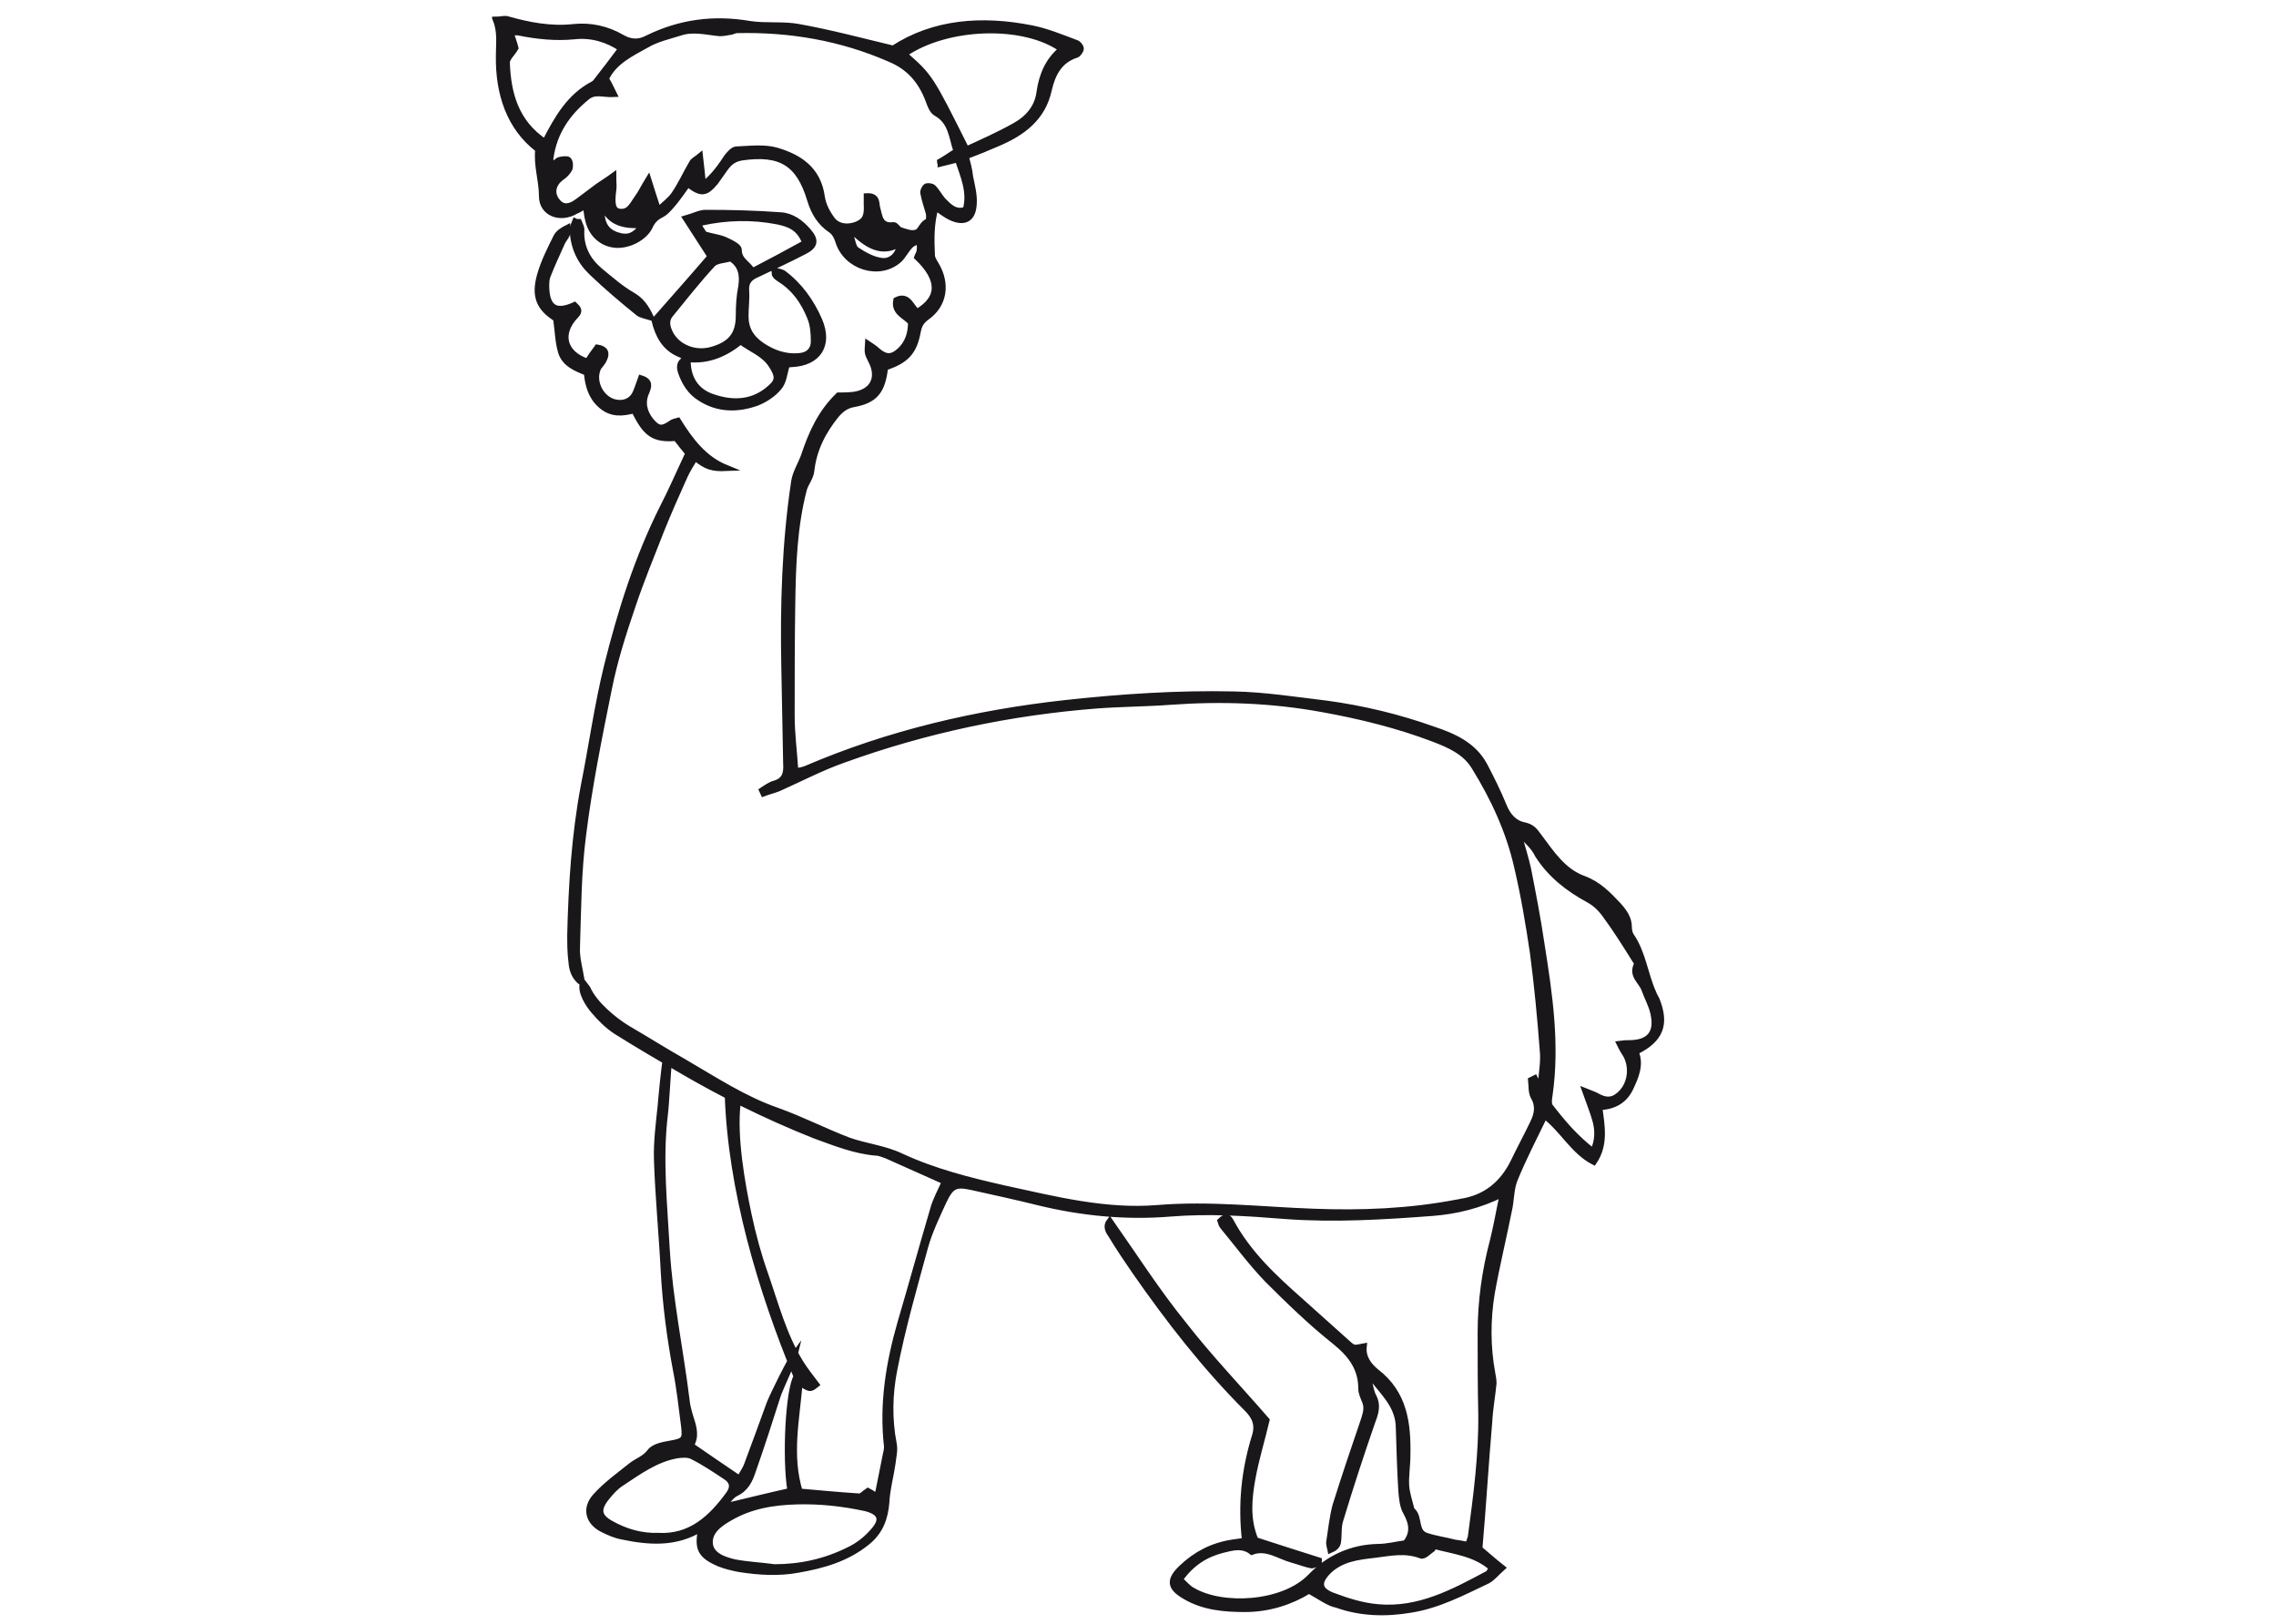 <?xml version="1.0" encoding="utf-8"?>
<!-- Generator: Adobe Illustrator 23.0.3, SVG Export Plug-In . SVG Version: 6.00 Build 0)  -->
<svg version="1.1" id="Ebene_1" xmlns="http://www.w3.org/2000/svg" xmlns:xlink="http://www.w3.org/1999/xlink" x="0px" y="0px"
	 viewBox="0 0 370 264" style="enable-background:new 0 0 370 264;" xml:space="preserve">
<style type="text/css">
	.st0{clip-path:url(#SVGID_2_);fill:#1A171B;}
	.st1{clip-path:url(#SVGID_2_);fill:none;stroke:#1A171B;stroke-width:0.974;stroke-miterlimit:10;}
</style>
<g>
	<defs>
		<rect id="SVGID_1_" x="80" y="2.6" width="190.9" height="260.4"/>
	</defs>
	<clipPath id="SVGID_2_">
		<use xlink:href="#SVGID_1_"  style="overflow:visible;"/>
	</clipPath>
	<path class="st0" d="M97.8,33.1c-0.2,3,0.5,4.4,2.4,5.1c1.8,0.6,2.9,0.3,4.3-1.6C101.7,36.7,99.1,36.5,97.8,33.1 M138.9,37.9
		c-0.2,0.2-0.4,0.3-0.6,0.5c0.3,0.8,0.4,1.8,0.9,2.2c1.2,0.8,2.6,1.6,4,1.8c1.7,0.3,3-1.1,3.1-2.8C143.4,41.4,141.1,39.9,138.9,37.9
		 M233,251.3c0,0.2,0,0.4-0.1,0.5c-0.6,0.4-1.4,1.3-1.9,1.1c-2.6-1-5.1-0.4-7.6-0.1c-2.6,0.3-5.3,0.6-7.4,2.6
		c-1.8,1.8-1.7,3.1,0.6,4c2.4,0.9,4.9,1.7,7.4,1.9c6.6,0.6,12.2-2.4,17.8-5.4c0.3-0.1,0.4-0.5,0.7-1
		C239.8,252.5,236.3,252.2,233,251.3 M88.6,23.1c2-3.9,4-7.4,7.8-9.4c0.2-0.1,0.3-0.2,0.4-0.3c1.4-1.8,2.8-3.6,4.2-5.5
		c-2.2-1.5-4.8-2.3-7.6-2c-3,0.3-6,0-9-0.6c-0.4-0.1-0.9,0-1.4,0c0.3,0.9,0.6,1.7,0.8,2.5c-0.5,0.9-1.5,1.7-1.4,2.5
		C82.6,15.2,83.8,19.9,88.6,23.1 M107,249.7c5.2,0.3,8.6-2.8,11.5-6.8c0.8-1.1,0.6-2.1-0.5-2.8c-1.8-1.2-3.6-2.4-5.4-3.3
		c-0.7-0.4-1.7-0.3-2.5-0.2c-3.5,0.6-6.3,2.7-9.2,4.6c-0.9,0.6-1.7,1.5-2.4,2.4c-1.4,1.8-1.2,3,0.8,4.1
		C101.6,249,104.2,249.8,107,249.7 M125.9,254.8c4.3,0,8.3-0.9,12.1-2.8c1.5-0.7,2.9-1.8,4-3.1c1.7-1.9,1.1-3.1-1.3-3.7
		c-3.7-0.8-7.4-1.2-11.1-1.1c-3.9,0.1-7.6,0.7-11,2.7c-1.6,0.9-3.4,2.2-3.2,4.2c0.2,1.9,2.3,2.6,4,3
		C121.5,254.4,123.7,254.5,125.9,254.8 M147,8.8c4.2,3.7,4.2,3.7,10.1,15.5c2.6-1.2,5.3-2.4,7.8-3.8c2.2-1.2,3.8-3,4.1-5.6
		c0.4-2.7,1.4-5.1,3.6-6.9C166.5,3.6,153.9,4,147,8.8 M247.4,135.8c-0.1,0.1-0.3,0.2-0.4,0.3c0.5,1.7,1,3.4,1.4,5.1
		c0.8,4.1,1.6,8.2,2.2,12.3c1.3,8.2,2.5,16.3,1.3,24.6c-0.1,0.6-0.2,1.4,0.1,1.8c2,2.6,4.2,5.2,7,7.3c0.8-1.8,0.8-3.3,0.4-4.9
		c-0.4-1.5-1-2.9-1.7-4.9c1,0.4,1.6,0.6,2.1,0.9c1.1,0.6,2.2,0.7,3.2-0.1c2.2-1.6,2.6-5,1-7.2c-0.2-0.3-0.4-0.7-0.7-1.3
		c0.7-0.1,1.1-0.1,1.5-0.1c3.3,0,4.7-1.6,4-4.8c-0.3-1.4-1-2.6-1.5-4c-0.5-1.3-2.1-2.2-1.2-4c0.1-0.2-0.2-0.6-0.4-0.9
		c-1.5-2.4-3-4.8-4.7-7.1c-0.7-1-1.6-1.9-2.7-2.5c-3.3-1.8-6.2-4-8.3-7.3C249.4,137.7,248.3,136.8,247.4,135.8 M99.8,15.3
		c-1.7,0.1-3.1-0.6-4.4,0.5c-3.2,2.6-5.3,5.7-5.9,9.8c-0.1,0.4,0.1,0.8,0.2,1.4c0.6-0.5,0.9-0.9,1.3-1c0.5-0.1,1.2-0.2,1.4,0
		c0.3,0.3,0.3,1,0.2,1.4c-0.3,0.6-0.8,1.1-1.4,1.5c-1.3,1-1.6,2.4-0.8,3.6c0.9,1.3,2,1.4,3.6,0.2c1.1-0.8,2.1-1.6,3.2-2.4
		c0.7-0.5,1.4-0.9,2.5-1.7c0,1.2,0.1,1.7,0,2.3c-0.3,2.2-0.1,3.3,0.9,3.5c1.7,0.3,2.2-1.1,3-2.2c0.6-0.8,1-1.7,1.8-3
		c0.6,1.9,1,3.2,1.6,5c1.1-1.1,2-1.7,2.6-2.6c1.1-1.6,1.9-3.4,2.9-5.1c0.2-0.4,0.7-0.6,1.3-1.1c0.2,1.6,0.3,2.9,0.5,4.7
		c1.9-1.6,2.9-3.1,3.9-4.6c0.4-0.5,1-1.2,1.5-1.2c2.2-0.1,4.6-0.4,6.6,0.2c3.7,1.1,6.7,3.1,7.3,7.5c0.2,1.3,0.8,2.5,1.6,3.6
		c0.9,1.3,2.6,1.5,4.1,0.9c1.4-0.6,1.7-1.4,1.6-3.3c0-0.4,0-0.8,0-1.3c1.8-0.1,1.5,1.2,1.7,1.9c0.4,1.4,0.4,3.1,2.7,2.8
		c0.3,0,0.6,0.6,1,0.8c0.9,0.3,1.9,0.7,2.7,0.4c0.7-0.2,0.9-1.5,1.9-1.8c0.1,0,0.2-0.8,0.1-1.3c-0.3-1.1-0.7-2.2-0.9-3.3
		c-0.1-0.3,0.2-0.9,0.5-1.1c0.3-0.1,0.9,0,1.1,0.2c0.6,0.6,1,1.4,1.6,2.1c1,1,2,2.1,3.7,1.5c0.8-2.9-0.4-5.5-1.3-8.2
		c-1.1,0.3-2,0.5-2.8,0.7c0-0.1-0.1-0.2-0.1-0.3c0.9-0.5,1.7-1.1,2.7-1.7c-0.8-2.3-0.8-4.8-3.3-6.2c-0.7-0.4-1-1.4-1.3-2.2
		c-1.2-3.1-3.1-5.3-6.2-6.6c-8-3.5-16.3-4.9-24.9-4.7c-0.4,0-0.8,0.3-1.2,0.3c-0.5,0.1-1.1,0.2-1.6,0.2c-2.1-0.2-4.3-0.8-6.4-0.1
		c-1.9,0.6-3.8,1-5.5,2c-2.5,1.4-5.3,2.7-6.6,5.5C99,13.6,99.3,14.3,99.8,15.3 M212.8,258.6c-2.9,1.8-6.5,3-10.4,3
		c-3.4,0-6.8-0.3-9.8-2.1c-2.4-1.4-2.6-2.6-0.5-4.6c2.3-2.2,5-3.6,8.2-4.1c0.7-0.1,1.4-0.2,2.1-0.3c-0.7-5.9-0.1-11.5,1.6-17
		c0.6-1.9,0-3.2-1.3-4.5c-6.8-6.8-12.7-14.4-18.2-22.3c-1.3-1.9-2.6-3.8-3.8-5.8c-0.5-0.7-1-1.5-0.3-2.4c4,5.7,7.7,11.5,12,16.8
		c4.2,5.4,8.9,10.3,13.5,15.6c-0.7,3-1.7,6.2-2.3,9.5c-0.6,3.3-0.9,6.7,0.5,10c3.4,1.1,6.8,2.2,10.3,3.3c0,0.1,0,0.3,0,0.4
		c-0.4,0.1-0.8,0.4-1.2,0.4c-1-0.2-2-0.6-3.1-0.9c-2.2-0.6-4.2-2.2-6.6-1.3c-1.5-1.2-3.2-0.7-4.8-0.3c-2.7,0.7-5,2.1-6.9,4.8
		c0.7,0.6,1.3,1.4,2.1,1.8c4.7,2.8,14.7,2.4,19.2-2.3c2.9-3,6.6-4.7,10.9-4.8c1.5,0,3-0.4,4.5-0.6c1.3-1.6,1.1-3.2,0.1-5
		c-0.6-1-0.7-2.4-0.8-3.6c-0.2-3.4-0.3-6.7-0.4-10.1c0-3.7-2.6-5.8-4.5-8.4c-0.2,0.1-0.4,0.1-0.5,0.2c0.3,1,0.4,2,0.8,2.9
		c0.9,1.6,0.4,2.9-0.2,4.5c-1.8,5.2-3.5,10.4-5.1,15.7c-0.4,1.2-0.2,2.5-0.4,3.7c-0.1,0.5-0.5,0.9-1.2,1.2c-0.1-0.5-0.3-1-0.2-1.4
		c0.3-1.9,0.5-3.9,1-5.8c1.5-4.8,3.1-9.5,4.7-14.2c0.3-1,0.5-1.8,0.1-2.8c-0.3-0.7-0.6-1.4-0.6-2c0-3.4-1.7-5.6-4.3-7.7
		c-3.9-3.1-7.5-6.6-11-10.1c-2.6-2.7-4.8-5.7-7.2-8.6c-0.2-0.2-0.3-0.6-0.4-0.9c0.8-0.8,1.3-0.7,1.7,0.1c2.8,5.2,7,9.1,11.3,12.9
		c2.6,2.3,5.1,4.6,7.7,6.9c1,0.9,1,0.8,2.6,0.5c-0.2,1.8,0.8,3.1,2,4.1c4.6,3.5,5.2,8.4,5.1,13.6c0,1.7-0.3,3.4-0.2,5
		c0.1,1.2,0.5,2.4,0.8,3.6c0,0.2,0.1,0.3,0.3,0.5c1.1,1.1,0.3,3.4,2.2,4c1.5,0.5,3.1,0.7,4.6,1.1c0.7,0.1,1.4,0.2,2.2,0.4
		c0.1-0.5,0.3-0.9,0.4-1.3c0.9-6.7,1.8-13.4,1.7-20.2c-0.1-4.3-0.1-8.7-0.1-13c0-5.1,0.7-10.1,2-15c0.6-2.4,1-4.8,1.6-7.6
		c-3.8,1.9-7.6,2.8-11.4,3.1c-8,0.6-15.9,1.1-24,0.5c-6.2-0.5-12.4-0.9-18.6-0.4c-7.2,0.6-14.4-0.1-21.4-1.8
		c-3.6-0.9-7.3-1.7-10.9-2.5c-2.7-0.6-3.4-0.2-4.6,2.3c-1.1,2.4-2.3,4.9-3,7.4c-1.8,6.6-3.7,13.2-5,19.9c-0.8,4-0.9,8.1-0.1,12.2
		c0.2,1-0.1,2.1-0.2,3.1c-0.3,2.1-0.9,4.2-1,6.3c-0.2,2.6-1,4.8-3.1,6.5c-3.3,2.7-7.2,3.8-11.2,4.5c-3.2,0.6-6.4,0.4-9.6-0.1
		c-1.1-0.2-2.3-0.5-3.3-0.9c-3-1.3-3.6-2.4-2.9-5.7c-4.2,2.6-8.6,2.2-12.9,1.3c-1.1-0.2-2.2-0.7-3.2-1.2c-2.3-1.2-2.8-3.4-1.1-5.3
		c1.7-1.9,3.8-3.4,5.8-5c1-0.8,2.2-1.1,3.1-2.3c0.6-0.8,2.1-1.1,3.3-1.3c2.2-0.4,2.5-0.6,2.2-2.9c-0.4-3-0.7-6-1.3-9
		c-1-5.3-1.7-10.7-2-16.1c-0.3-6-0.9-12-1.1-18.1c-0.1-2.9,0.3-5.9,0.6-8.8c0.1-1.2,0.6-6.7,0.9-7.9c0.2,0.1,0.4,0.1,0.5,0.1
		c-0.2,1.6-0.5,7.6-0.7,9.1c-0.9,7.4-0.1,14.7,0.3,22.1c0.5,8.2,2.2,16.2,3.2,24.3c0.1,1.1,0.4,2.1,0.7,3.1c0.5,1.5,0.9,3,0,4.4
		c2.6,1.8,5.1,3.5,7.9,5.4c0.4-0.7,1-1.5,1.3-2.4c1.2-3.2,2.4-6.5,3.6-9.8c0.5-1.3,3.3-7,4.2-8.2c-0.2,0.9-2.7,6.2-2.9,7
		c-1.3,4.1-2.6,8.1-4,12.1c-0.5,1.5-1.1,2.9-2.8,3.7c-0.8,0.4-1.4,1.4-2.1,2.2c3.8-0.9,7.4-1.8,11-2.6c-0.9-5.5-0.3-16.5,1-18.6
		c-5.8-14-10.7-30.4-11.2-45.9c1.5,0,1.7,0.8,1.6,1.6c-0.6,5.4,0.7,12.8,1.8,18c0.7,3.3,1.6,6.6,2.7,9.7c1.7,4.9,3,9.9,5.7,14.3
		c0.8,1.3,1.7,2.4,2.6,3.6c-1,0.8-1,0.8-2.7-0.3c-0.5,6-1.8,11.8,0,17.7c3.4,0.3,6.6,0.6,9.7,0.8c0.4,0,0.8-0.5,1.4-0.9
		c0.2,0.1,0.7,0.4,1.3,0.8c0.2-0.3,0.4-0.5,0.4-0.7c0.4-2,0.8-4,1.2-6c0.1-0.4,0.2-0.9,0.2-1.3c-0.8-6.9,0.3-13.6,2.2-20.2
		c1.8-6.1,3.5-12.3,5.3-18.4c0.4-1.5,1.2-2.9,1.9-4.5c-3.1-1.4-6.3-2.8-9.4-4.2c-0.6-0.2-1.2-0.5-1.8-0.5c-3.5-0.3-6.7-1.6-10-2.8
		c-8.3-3.3-15.5-7-21.5-10.5c-3.6-2.1-7.2-4.2-10.7-6.4c-1.4-0.9-2.6-2.1-3.7-3.4c-0.7-0.8-2.3-3.1-1.7-4.5c0.3,0.4,0.5,0.6,0.7,0.9
		c1.1,2.5,4.2,5.1,6.5,6.5c3.1,1.8,6.1,3.7,9.1,5.4c5,2.9,9.8,6.1,15.3,8c3.9,1.4,7.6,3.3,11.5,4.8c2.8,1,5.9,1.3,8.6,2.6
		c5.4,2.5,11,3.9,16.7,5.2c8.3,1.8,16.5,3.9,25,3.2c8.5-0.7,16.9,0.3,25.3,0.6c7.8,0.3,15.6,0,23.4-1.5c0.2,0,0.4-0.1,0.5-0.1
		c4.1-0.6,6.9-2.9,8.7-6.6c1-2.1,2.1-4.1,3.1-6.2c0.7-1.4,1-2.8,0.1-4.3c-0.4-0.8-0.3-1.8-0.4-2.7c0.2-0.1,0.4-0.2,0.6-0.3
		c0.2,0.4,0.4,0.7,0.5,1.1c0.2,0,0.3-0.1,0.5-0.1c0.1-1.8,0.5-3.7,0.3-5.5c-0.4-5.3-0.9-10.6-1.6-15.9c-0.7-4.7-1.5-9.5-2.6-14.1
		c-1.3-5.7-3.8-11.1-6.9-16.1c-1.5-2.5-4.1-3.6-6.7-4.6c-5.8-2.2-11.9-3.7-18-4.8c-8.2-1.5-16.4-1.8-24.7-1.2c-4,0.3-8,0.3-12,0.6
		c-14.1,1.1-27.8,4-41.1,8.8c-3.7,1.3-7.1,3.1-10.7,4.7c-0.8,0.3-1.6,0.5-2.4,0.8c-0.1-0.2-0.1-0.3-0.2-0.5c0.6-0.4,1.3-0.9,2-1.1
		c1.8-0.5,2-1.8,1.9-3.3c-0.1-5.2-0.2-10.5-0.3-15.7c-0.2-10.1,0.1-20.1,1.6-30.1c0.2-1.4,1.1-2.8,1.6-4.2c1.2-3.6,2.7-7,5.6-9.8
		c0.6,0,1.5,0,2.4-0.1c3.2-0.4,4.4-2.8,2.9-5.6c-0.6-1.2-0.6-1.2-0.5-2.7c0.6,0.4,1.1,0.7,1.5,1.1c1.4,1.2,2.4,1.2,3.7,0
		c1.3-1.2,1.8-2.8,1.8-4.6c-1-1.1-2.8-1.6-2.4-3.6c2-1,2.4,1.2,3.4,1.9c3.8-2.2,3.8-5.3,0-8.9c0.1-0.3,0.4-0.7,0.4-1.1
		c0.1-0.5,0-1.1-0.1-1.6c-0.5,0.3-1,0.4-1.4,0.8c-0.7,0.7-1.1,1.6-1.8,2.3c-3.2,2.9-8.6,1.2-9.9-2.9c-0.2-0.7-0.6-1.5-1.2-1.9
		c-1.8-1.2-2.8-2.9-3.4-4.9c-1.8-6-4.8-7.8-11.1-6.9c-1.2,0.2-1.9,0.7-2.6,1.6c-0.6,0.8-1.1,1.6-1.7,2.4c-1.6,1.9-2.3,2-4.5,0.3
		c-0.7,1-1.4,2-2.2,3c-0.6,0.7-1.3,1.6-2.1,2c-1,0.5-1.5,1.1-1.9,2c-0.9,1.8-3.5,3.1-5.6,2.9c-2.2-0.2-3.9-1.8-4.4-4.1
		c-0.2-0.7-0.2-1.4-0.4-2.3c-0.6,0.4-1.1,0.7-1.6,0.9c-2.5,1.5-5.5,0.4-5.5-2.4c0-2.6-0.9-5-0.6-7.6C82.8,20.7,81,15.2,81.1,9
		c0-1.9,0.3-3.8-0.5-5.8c0.8,0,1.3-0.2,1.8-0.1c3.5,1,7.1,1.7,10.8,1.3c2.8-0.3,5.5,0.3,7.9,1.7c1.4,0.8,2.7,0.9,4.2,0.1
		c5.3-2.6,10.8-3.3,16.6-2.3c2.6,0.4,5.4,0,8,0.5c5,0.9,9.9,2.2,15.3,3.5c6.6-4.3,14.4-4.9,22.5-3.3c2.5,0.5,4.9,1.5,7.3,2.4
		c0.3,0.1,0.7,0.6,0.7,0.9c0,0.3-0.4,0.9-0.7,1c-2.8,0.9-3.9,3.1-4.5,5.7c-1,4.6-4.3,7-8.3,8.7c-1.6,0.7-3.3,1.4-5.2,2.1
		c0.3,1.2,0.6,2.2,0.7,3.3c0.3,1.5,0.7,3,0.6,4.4c-0.1,2.5-1.5,3.3-3.8,2.2c-0.8-0.4-1.6-1-2.4-1.6c-0.8,2.7-0.7,5.3-0.6,7.8
		c0,0.5,0.4,1.1,0.7,1.6c1.8,3.1,1.3,6.5-1.6,8.5c-0.9,0.7-1.2,1.3-1.4,2.3c-0.6,3.3-1.9,4.7-5.2,5.8c-0.1,0.2-0.2,0.4-0.2,0.7
		c-0.5,3.3-1.7,4.7-5,5.3c-1.2,0.2-2,0.8-2.8,1.7c-2.2,2.7-3.7,5.6-4.1,9.1c-0.1,1.1-0.9,2-1.2,3c-1.6,6.1-1.8,12.3-1.9,18.5
		c-0.1,6.1-0.1,12.3-0.1,18.4c0,2.9,0.4,5.8,0.6,9c0.6-0.1,1.2-0.2,1.7-0.4c13.5-5.8,27.7-9.1,42.2-10.7c9.1-1,18.3-1.6,27.4-1.4
		c5,0.1,10.1,0.9,15.1,1.5c5.9,0.8,11.7,2.2,17.3,4.2c3.3,1.1,6.5,2.5,8.3,5.8c1.1,2.1,2.2,4.3,3.1,6.5c0.7,1.8,1.8,3,3.5,3.3
		c1.2,0.3,1.6,0.9,2.2,1.7c2.1,2.8,4,5.8,7.4,7c2.4,0.9,4,2.6,5.6,4.3c0.9,1,1.7,2.1,1.7,3.5c0,0.5,0.1,1.1,0.4,1.5
		c1.9,2.8,2.2,6.2,3.6,9.3c0.1,0.3,0.3,0.6,0.5,1c1.6,4,0.7,6.5-3.4,8.5c0.9,2.1,0,4.1-0.9,6c-1,2-2.7,2.9-5,3
		c0.4,3.1,1,6.1-0.9,8.9c-3.3-1.7-5-5.2-8-7.5c-1.7,3.5-3.4,6.8-4.8,10.2c-0.7,1.6-0.6,3.5-1,5.2c-0.9,4.5-2,9-2.8,13.5
		c-0.7,4.3-0.7,8.7,0.1,13c0.1,0.5,0.2,1.1,0.2,1.6c-0.2,2.1-0.6,4.2-0.7,6.3c-0.6,6.9-1,13.8-1.6,20.6c1.2,1,2.3,2,3.7,3.1
		c-1,0.9-1.6,1.7-2.4,2.1c-4,1.9-8,4-12.4,4.7c-4.1,0.7-8.2,0.6-12.1-0.8C216.1,260.7,214.6,259.6,212.8,258.6"/>
	<path class="st1" d="M97.8,33.1c-0.2,3,0.5,4.4,2.4,5.1c1.8,0.6,2.9,0.3,4.3-1.6C101.7,36.7,99.1,36.5,97.8,33.1z M138.9,37.9
		c-0.2,0.2-0.4,0.3-0.6,0.5c0.3,0.8,0.4,1.8,0.9,2.2c1.2,0.8,2.6,1.6,4,1.8c1.7,0.3,3-1.1,3.1-2.8C143.4,41.4,141.1,39.9,138.9,37.9
		z M233,251.3c0,0.2,0,0.4-0.1,0.5c-0.6,0.4-1.4,1.3-1.9,1.1c-2.6-1-5.1-0.4-7.6-0.1c-2.6,0.3-5.3,0.6-7.4,2.6
		c-1.8,1.8-1.7,3.1,0.6,4c2.4,0.9,4.9,1.7,7.4,1.9c6.6,0.6,12.2-2.4,17.8-5.4c0.3-0.1,0.4-0.5,0.7-1
		C239.8,252.5,236.3,252.2,233,251.3z M88.6,23.1c2-3.9,4-7.4,7.8-9.4c0.2-0.1,0.3-0.2,0.4-0.3c1.4-1.8,2.8-3.6,4.2-5.5
		c-2.2-1.5-4.8-2.3-7.6-2c-3,0.3-6,0-9-0.6c-0.4-0.1-0.9,0-1.4,0c0.3,0.9,0.6,1.7,0.8,2.5c-0.5,0.9-1.5,1.7-1.4,2.5
		C82.6,15.2,83.8,19.9,88.6,23.1z M107,249.7c5.2,0.3,8.6-2.8,11.5-6.8c0.8-1.1,0.6-2.1-0.5-2.8c-1.8-1.2-3.6-2.4-5.4-3.3
		c-0.7-0.4-1.7-0.3-2.5-0.2c-3.5,0.6-6.3,2.7-9.2,4.6c-0.9,0.6-1.7,1.5-2.4,2.4c-1.4,1.8-1.2,3,0.8,4.1
		C101.6,249,104.2,249.8,107,249.7z M125.9,254.8c4.3,0,8.3-0.9,12.1-2.8c1.5-0.7,2.9-1.8,4-3.1c1.7-1.9,1.1-3.1-1.3-3.7
		c-3.7-0.8-7.4-1.2-11.1-1.1c-3.9,0.1-7.6,0.7-11,2.7c-1.6,0.9-3.4,2.2-3.2,4.2c0.2,1.9,2.3,2.6,4,3
		C121.5,254.4,123.7,254.5,125.9,254.8z M147,8.8c4.2,3.7,4.2,3.7,10.1,15.5c2.6-1.2,5.3-2.4,7.8-3.8c2.2-1.2,3.8-3,4.1-5.6
		c0.4-2.7,1.4-5.1,3.6-6.9C166.5,3.6,153.9,4,147,8.8z M247.4,135.8c-0.1,0.1-0.3,0.2-0.4,0.3c0.5,1.7,1,3.4,1.4,5.1
		c0.8,4.1,1.6,8.2,2.2,12.3c1.3,8.2,2.5,16.3,1.3,24.6c-0.1,0.6-0.2,1.4,0.1,1.8c2,2.6,4.2,5.2,7,7.3c0.8-1.8,0.8-3.3,0.4-4.9
		c-0.4-1.5-1-2.9-1.7-4.9c1,0.4,1.6,0.6,2.1,0.9c1.1,0.6,2.2,0.7,3.2-0.1c2.2-1.6,2.6-5,1-7.2c-0.2-0.3-0.4-0.7-0.7-1.3
		c0.7-0.1,1.1-0.1,1.5-0.1c3.3,0,4.7-1.6,4-4.8c-0.3-1.4-1-2.6-1.5-4c-0.5-1.3-2.1-2.2-1.2-4c0.1-0.2-0.2-0.6-0.4-0.9
		c-1.5-2.4-3-4.8-4.7-7.1c-0.7-1-1.6-1.9-2.7-2.5c-3.3-1.8-6.2-4-8.3-7.3C249.4,137.7,248.3,136.8,247.4,135.8z M99.8,15.3
		c-1.7,0.1-3.1-0.6-4.4,0.5c-3.2,2.6-5.3,5.7-5.9,9.8c-0.1,0.4,0.1,0.8,0.2,1.4c0.6-0.5,0.9-0.9,1.3-1c0.5-0.1,1.2-0.2,1.4,0
		c0.3,0.3,0.3,1,0.2,1.4c-0.3,0.6-0.8,1.1-1.4,1.5c-1.3,1-1.6,2.4-0.8,3.6c0.9,1.3,2,1.4,3.6,0.2c1.1-0.8,2.1-1.6,3.2-2.4
		c0.7-0.5,1.4-0.9,2.5-1.7c0,1.2,0.1,1.7,0,2.3c-0.3,2.2-0.1,3.3,0.9,3.5c1.7,0.3,2.2-1.1,3-2.2c0.6-0.8,1-1.7,1.8-3
		c0.6,1.9,1,3.2,1.6,5c1.1-1.1,2-1.7,2.6-2.6c1.1-1.6,1.9-3.4,2.9-5.1c0.2-0.4,0.7-0.6,1.3-1.1c0.2,1.6,0.3,2.9,0.5,4.7
		c1.9-1.6,2.9-3.1,3.9-4.6c0.4-0.5,1-1.2,1.5-1.2c2.2-0.1,4.6-0.4,6.6,0.2c3.7,1.1,6.7,3.1,7.3,7.5c0.2,1.3,0.8,2.5,1.6,3.6
		c0.9,1.3,2.6,1.5,4.1,0.9c1.4-0.6,1.7-1.4,1.6-3.3c0-0.4,0-0.8,0-1.3c1.8-0.1,1.5,1.2,1.7,1.9c0.4,1.4,0.4,3.1,2.7,2.8
		c0.3,0,0.6,0.6,1,0.8c0.9,0.3,1.9,0.7,2.7,0.4c0.7-0.2,0.9-1.5,1.9-1.8c0.1,0,0.2-0.8,0.1-1.3c-0.3-1.1-0.7-2.2-0.9-3.3
		c-0.1-0.3,0.2-0.9,0.5-1.1c0.3-0.1,0.9,0,1.1,0.2c0.6,0.6,1,1.4,1.6,2.1c1,1,2,2.1,3.7,1.5c0.8-2.9-0.4-5.5-1.3-8.2
		c-1.1,0.3-2,0.5-2.8,0.7c0-0.1-0.1-0.2-0.1-0.3c0.9-0.5,1.7-1.1,2.7-1.7c-0.8-2.3-0.8-4.8-3.3-6.2c-0.7-0.4-1-1.4-1.3-2.2
		c-1.2-3.1-3.1-5.3-6.2-6.6c-8-3.5-16.3-4.9-24.9-4.7c-0.4,0-0.8,0.3-1.2,0.3c-0.5,0.1-1.1,0.2-1.6,0.2c-2.1-0.2-4.3-0.8-6.4-0.1
		c-1.9,0.6-3.8,1-5.5,2c-2.5,1.4-5.3,2.7-6.6,5.5C99,13.6,99.3,14.3,99.8,15.3z M212.8,258.6c-2.9,1.8-6.5,3-10.4,3
		c-3.4,0-6.8-0.3-9.8-2.1c-2.4-1.4-2.6-2.6-0.5-4.6c2.3-2.2,5-3.6,8.2-4.1c0.7-0.1,1.4-0.2,2.1-0.3c-0.7-5.9-0.1-11.5,1.6-17
		c0.6-1.9,0-3.2-1.3-4.5c-6.8-6.8-12.7-14.4-18.2-22.3c-1.3-1.9-2.6-3.8-3.8-5.8c-0.5-0.7-1-1.5-0.3-2.4c4,5.7,7.7,11.5,12,16.8
		c4.2,5.4,8.9,10.3,13.5,15.6c-0.7,3-1.7,6.2-2.3,9.5c-0.6,3.3-0.9,6.7,0.5,10c3.4,1.1,6.8,2.2,10.3,3.3c0,0.1,0,0.3,0,0.4
		c-0.4,0.1-0.8,0.4-1.2,0.4c-1-0.2-2-0.6-3.1-0.9c-2.2-0.6-4.2-2.2-6.6-1.3c-1.5-1.2-3.2-0.7-4.8-0.3c-2.7,0.7-5,2.1-6.9,4.8
		c0.7,0.6,1.3,1.4,2.1,1.8c4.7,2.8,14.7,2.4,19.2-2.3c2.9-3,6.6-4.7,10.9-4.8c1.5,0,3-0.4,4.5-0.6c1.3-1.6,1.1-3.2,0.1-5
		c-0.6-1-0.7-2.4-0.8-3.6c-0.2-3.4-0.3-6.7-0.4-10.1c0-3.7-2.6-5.8-4.5-8.4c-0.2,0.1-0.4,0.1-0.5,0.2c0.3,1,0.4,2,0.8,2.9
		c0.9,1.6,0.4,2.9-0.2,4.5c-1.8,5.2-3.5,10.4-5.1,15.7c-0.4,1.2-0.2,2.5-0.4,3.7c-0.1,0.5-0.5,0.9-1.2,1.2c-0.1-0.5-0.3-1-0.2-1.4
		c0.3-1.9,0.5-3.9,1-5.8c1.5-4.8,3.1-9.5,4.7-14.2c0.3-1,0.5-1.8,0.1-2.8c-0.3-0.7-0.6-1.4-0.6-2c0-3.4-1.7-5.6-4.3-7.7
		c-3.9-3.1-7.5-6.6-11-10.1c-2.6-2.7-4.8-5.7-7.2-8.6c-0.2-0.2-0.3-0.6-0.4-0.9c0.8-0.8,1.3-0.7,1.7,0.1c2.8,5.2,7,9.1,11.3,12.9
		c2.6,2.3,5.1,4.6,7.7,6.9c1,0.9,1,0.8,2.6,0.5c-0.2,1.8,0.8,3.1,2,4.1c4.6,3.5,5.2,8.4,5.1,13.6c0,1.7-0.3,3.4-0.2,5
		c0.1,1.2,0.5,2.4,0.8,3.6c0,0.2,0.1,0.3,0.3,0.5c1.1,1.1,0.3,3.4,2.2,4c1.5,0.5,3.1,0.7,4.6,1.1c0.7,0.1,1.4,0.2,2.2,0.4
		c0.1-0.5,0.3-0.9,0.4-1.3c0.9-6.7,1.8-13.4,1.7-20.2c-0.1-4.3-0.1-8.7-0.1-13c0-5.1,0.7-10.1,2-15c0.6-2.4,1-4.8,1.6-7.6
		c-3.8,1.9-7.6,2.8-11.4,3.1c-8,0.6-15.9,1.1-24,0.5c-6.2-0.5-12.4-0.9-18.6-0.4c-7.2,0.6-14.4-0.1-21.4-1.8
		c-3.6-0.9-7.3-1.7-10.9-2.5c-2.7-0.6-3.4-0.2-4.6,2.3c-1.1,2.4-2.3,4.9-3,7.4c-1.8,6.6-3.7,13.2-5,19.9c-0.8,4-0.9,8.1-0.1,12.2
		c0.2,1-0.1,2.1-0.2,3.1c-0.3,2.1-0.9,4.2-1,6.3c-0.2,2.6-1,4.8-3.1,6.5c-3.3,2.7-7.2,3.8-11.2,4.5c-3.2,0.6-6.4,0.4-9.6-0.1
		c-1.1-0.2-2.3-0.5-3.3-0.9c-3-1.3-3.6-2.4-2.9-5.7c-4.2,2.6-8.6,2.2-12.9,1.3c-1.1-0.2-2.2-0.7-3.2-1.2c-2.3-1.2-2.8-3.4-1.1-5.3
		c1.7-1.9,3.8-3.4,5.8-5c1-0.8,2.2-1.1,3.1-2.3c0.6-0.8,2.1-1.1,3.3-1.3c2.2-0.4,2.5-0.6,2.2-2.9c-0.4-3-0.7-6-1.3-9
		c-1-5.3-1.7-10.7-2-16.1c-0.3-6-0.9-12-1.1-18.1c-0.1-2.9,0.3-5.9,0.6-8.8c0.1-1.2,0.6-6.7,0.9-7.9c0.2,0.1,0.4,0.1,0.5,0.1
		c-0.2,1.6-0.5,7.6-0.7,9.1c-0.9,7.4-0.1,14.7,0.3,22.1c0.5,8.2,2.2,16.2,3.2,24.3c0.1,1.1,0.4,2.1,0.7,3.1c0.5,1.5,0.9,3,0,4.4
		c2.6,1.8,5.1,3.5,7.9,5.4c0.4-0.7,1-1.5,1.3-2.4c1.2-3.2,2.4-6.5,3.6-9.8c0.5-1.3,3.3-7,4.2-8.2c-0.2,0.9-2.7,6.2-2.9,7
		c-1.3,4.1-2.6,8.1-4,12.1c-0.5,1.5-1.1,2.9-2.8,3.7c-0.8,0.4-1.4,1.4-2.1,2.2c3.8-0.9,7.4-1.8,11-2.6c-0.9-5.5-0.3-16.5,1-18.6
		c-5.8-14-10.7-30.4-11.2-45.9c1.5,0,1.7,0.8,1.6,1.6c-0.6,5.4,0.7,12.8,1.8,18c0.7,3.3,1.6,6.6,2.7,9.7c1.7,4.9,3,9.9,5.7,14.3
		c0.8,1.3,1.7,2.4,2.6,3.6c-1,0.8-1,0.8-2.7-0.3c-0.5,6-1.8,11.8,0,17.7c3.4,0.3,6.6,0.6,9.7,0.8c0.4,0,0.8-0.5,1.4-0.9
		c0.2,0.1,0.7,0.4,1.3,0.8c0.2-0.3,0.4-0.5,0.4-0.7c0.4-2,0.8-4,1.2-6c0.1-0.4,0.2-0.9,0.2-1.3c-0.8-6.9,0.3-13.6,2.2-20.2
		c1.8-6.1,3.5-12.3,5.3-18.4c0.4-1.5,1.2-2.9,1.9-4.5c-3.1-1.4-6.3-2.8-9.4-4.2c-0.6-0.2-1.2-0.5-1.8-0.5c-3.5-0.3-6.7-1.6-10-2.8
		c-8.3-3.3-15.5-7-21.5-10.5c-3.6-2.1-7.2-4.2-10.7-6.4c-1.4-0.9-2.6-2.1-3.7-3.4c-0.7-0.8-2.3-3.1-1.7-4.5c0.3,0.4,0.5,0.6,0.7,0.9
		c1.1,2.5,4.2,5.1,6.5,6.5c3.1,1.8,6.1,3.7,9.1,5.4c5,2.9,9.8,6.1,15.3,8c3.9,1.4,7.6,3.3,11.5,4.8c2.8,1,5.9,1.3,8.6,2.6
		c5.4,2.5,11,3.9,16.7,5.2c8.3,1.8,16.5,3.9,25,3.2c8.5-0.7,16.9,0.3,25.3,0.6c7.8,0.3,15.6,0,23.4-1.5c0.2,0,0.4-0.1,0.5-0.1
		c4.1-0.6,6.9-2.9,8.7-6.6c1-2.1,2.1-4.1,3.1-6.2c0.7-1.4,1-2.8,0.1-4.3c-0.4-0.8-0.3-1.8-0.4-2.7c0.2-0.1,0.4-0.2,0.6-0.3
		c0.2,0.4,0.4,0.7,0.5,1.1c0.2,0,0.3-0.1,0.5-0.1c0.1-1.8,0.5-3.7,0.3-5.5c-0.4-5.3-0.9-10.6-1.6-15.9c-0.7-4.7-1.5-9.5-2.6-14.1
		c-1.3-5.7-3.8-11.1-6.9-16.1c-1.5-2.5-4.1-3.6-6.7-4.6c-5.8-2.2-11.9-3.7-18-4.8c-8.2-1.5-16.4-1.8-24.7-1.2c-4,0.3-8,0.3-12,0.6
		c-14.1,1.1-27.8,4-41.1,8.8c-3.7,1.3-7.1,3.1-10.7,4.7c-0.8,0.3-1.6,0.5-2.4,0.8c-0.1-0.2-0.1-0.3-0.2-0.5c0.6-0.4,1.3-0.9,2-1.1
		c1.8-0.5,2-1.8,1.9-3.3c-0.1-5.2-0.2-10.5-0.3-15.7c-0.2-10.1,0.1-20.1,1.6-30.1c0.2-1.4,1.1-2.8,1.6-4.2c1.2-3.6,2.7-7,5.6-9.8
		c0.6,0,1.5,0,2.4-0.1c3.2-0.4,4.4-2.8,2.9-5.6c-0.6-1.2-0.6-1.2-0.5-2.7c0.6,0.4,1.1,0.7,1.5,1.1c1.4,1.2,2.4,1.2,3.7,0
		c1.3-1.2,1.8-2.8,1.8-4.6c-1-1.1-2.8-1.6-2.4-3.6c2-1,2.4,1.2,3.4,1.9c3.8-2.2,3.8-5.3,0-8.9c0.1-0.3,0.4-0.7,0.4-1.1
		c0.1-0.5,0-1.1-0.1-1.6c-0.5,0.3-1,0.4-1.4,0.8c-0.7,0.7-1.1,1.6-1.8,2.3c-3.2,2.9-8.6,1.2-9.9-2.9c-0.2-0.7-0.6-1.5-1.2-1.9
		c-1.8-1.2-2.8-2.9-3.4-4.9c-1.8-6-4.8-7.8-11.1-6.9c-1.2,0.2-1.9,0.7-2.6,1.6c-0.6,0.8-1.1,1.6-1.7,2.4c-1.6,1.9-2.3,2-4.5,0.3
		c-0.7,1-1.4,2-2.2,3c-0.6,0.7-1.3,1.6-2.1,2c-1,0.5-1.5,1.1-1.9,2c-0.9,1.8-3.5,3.1-5.6,2.9c-2.2-0.2-3.9-1.8-4.4-4.1
		c-0.2-0.7-0.2-1.4-0.4-2.3c-0.6,0.4-1.1,0.7-1.6,0.9c-2.5,1.5-5.5,0.4-5.5-2.4c0-2.6-0.9-5-0.6-7.6C82.8,20.7,81,15.2,81.1,9
		c0-1.9,0.3-3.8-0.5-5.8c0.8,0,1.3-0.2,1.8-0.1c3.5,1,7.1,1.7,10.8,1.3c2.8-0.3,5.5,0.3,7.9,1.7c1.4,0.8,2.7,0.9,4.2,0.1
		c5.3-2.6,10.8-3.3,16.6-2.3c2.6,0.4,5.4,0,8,0.5c5,0.9,9.9,2.2,15.3,3.5c6.6-4.3,14.4-4.9,22.5-3.3c2.5,0.5,4.9,1.5,7.3,2.4
		c0.3,0.1,0.7,0.6,0.7,0.9c0,0.3-0.4,0.9-0.7,1c-2.8,0.9-3.9,3.1-4.5,5.7c-1,4.6-4.3,7-8.3,8.7c-1.6,0.7-3.3,1.4-5.2,2.1
		c0.3,1.2,0.6,2.2,0.7,3.3c0.3,1.5,0.7,3,0.6,4.4c-0.1,2.5-1.5,3.3-3.8,2.2c-0.8-0.4-1.6-1-2.4-1.6c-0.8,2.7-0.7,5.3-0.6,7.8
		c0,0.5,0.4,1.1,0.7,1.6c1.8,3.1,1.3,6.5-1.6,8.5c-0.9,0.7-1.2,1.3-1.4,2.3c-0.6,3.3-1.9,4.7-5.2,5.8c-0.1,0.2-0.2,0.4-0.2,0.7
		c-0.5,3.3-1.7,4.7-5,5.3c-1.2,0.2-2,0.8-2.8,1.7c-2.2,2.7-3.7,5.6-4.1,9.1c-0.1,1.1-0.9,2-1.2,3c-1.6,6.1-1.8,12.3-1.9,18.5
		c-0.1,6.1-0.1,12.3-0.1,18.4c0,2.9,0.4,5.8,0.6,9c0.6-0.1,1.2-0.2,1.7-0.4c13.5-5.8,27.7-9.1,42.2-10.7c9.1-1,18.3-1.6,27.4-1.4
		c5,0.1,10.1,0.9,15.1,1.5c5.9,0.8,11.7,2.2,17.3,4.2c3.3,1.1,6.5,2.5,8.3,5.8c1.1,2.1,2.2,4.3,3.1,6.5c0.7,1.8,1.8,3,3.5,3.3
		c1.2,0.3,1.6,0.9,2.2,1.7c2.1,2.8,4,5.8,7.4,7c2.4,0.9,4,2.6,5.6,4.3c0.9,1,1.7,2.1,1.7,3.5c0,0.5,0.1,1.1,0.4,1.5
		c1.9,2.8,2.2,6.2,3.6,9.3c0.1,0.3,0.3,0.6,0.5,1c1.6,4,0.7,6.5-3.4,8.5c0.9,2.1,0,4.1-0.9,6c-1,2-2.7,2.9-5,3
		c0.4,3.1,1,6.1-0.9,8.9c-3.3-1.7-5-5.2-8-7.5c-1.7,3.5-3.4,6.8-4.8,10.2c-0.7,1.6-0.6,3.5-1,5.2c-0.9,4.5-2,9-2.8,13.5
		c-0.7,4.3-0.7,8.7,0.1,13c0.1,0.5,0.2,1.1,0.2,1.6c-0.2,2.1-0.6,4.2-0.7,6.3c-0.6,6.9-1,13.8-1.6,20.6c1.2,1,2.3,2,3.7,3.1
		c-1,0.9-1.6,1.7-2.4,2.1c-4,1.9-8,4-12.4,4.7c-4.1,0.7-8.2,0.6-12.1-0.8C216.1,260.7,214.6,259.6,212.8,258.6z"/>
	<path class="st0" d="M111.9,73.7c-0.6-0.7-1.3-1.6-2-2.5c-3.6,0.3-4.9-0.6-6.8-4.5c-1.9,0.5-3.7,0.7-5.4-0.8
		c-1.6-1.4-2.1-3.2-2.3-5.3c-1.7-0.7-3.6-1.4-4.2-3.4c-0.5-1.7-0.5-3.4-0.8-5.4c-2.7-1.7-3.6-3.6-2.6-7.1c0.6-2.1,1.6-4.1,2.6-6.1
		c0.3-0.7,1.1-1.2,1.9-1.6c0.2,1.2-0.7,1.8-1,2.6c-0.8,1.8-1.6,3.5-2.3,5.3c-0.2,0.5-0.2,1.2-0.2,1.8c0.1,3.3,1.5,4.3,4.6,2.9
		c0.5,0.5,1,0.9,0.2,1.7c-2.8,2.9-2,6.2,1.9,7.5c0.5-0.8,1-1.5,1.6-2.3c1.3,0.2,1.6,0.9,1.1,1.9c-0.2,0.5-0.6,0.9-0.9,1.3
		c-1.2,2.3,0.5,5.6,3.2,5.8c1.3,0.1,2.4-0.5,2.9-1.8c0.3-0.7,0.5-1.4,0.8-2.2c1.6,0.5,1.2,1.4,0.9,2.2c-0.8,1.7-0.4,3.3,0.7,4.7
		c1.2,1.4,1.8,1.5,3.5,0.3c0.2-0.1,0.5-0.2,0.9-0.3c2,3.2,4.2,6.2,7.9,7.7c-2.3,0.1-3.3-0.2-5.1-1.7c-0.6,1-1.2,1.9-1.7,3
		c-1.3,2.9-2.6,5.8-3.8,8.8c-1.6,4.1-3.3,8.2-4.7,12.4c-1.5,4.4-2.9,8.8-3.8,13.3c-1.6,7.9-3.2,15.8-4.2,23.8
		c-0.8,6.1-0.8,12.2-1,18.3c-0.1,1.8,0.5,3.6,0.8,5.8c-1.3-1-1.6-2.2-1.7-3.4c-0.2-1.5-0.2-3-0.2-4.5c0.2-8.1,0.7-16.1,2.2-24.1
		c1.3-6.5,2.2-13.1,3.8-19.6c2.2-8.8,4.9-17.4,9-25.6C109.1,79.9,110.4,76.9,111.9,73.7"/>
	<path class="st1" d="M111.9,73.7c-0.6-0.7-1.3-1.6-2-2.5c-3.6,0.3-4.9-0.6-6.8-4.5c-1.9,0.5-3.7,0.7-5.4-0.8
		c-1.6-1.4-2.1-3.2-2.3-5.3c-1.7-0.7-3.6-1.4-4.2-3.4c-0.5-1.7-0.5-3.4-0.8-5.4c-2.7-1.7-3.6-3.6-2.6-7.1c0.6-2.1,1.6-4.1,2.6-6.1
		c0.3-0.7,1.1-1.2,1.9-1.6c0.2,1.2-0.7,1.8-1,2.6c-0.8,1.8-1.6,3.5-2.3,5.3c-0.2,0.5-0.2,1.2-0.2,1.8c0.1,3.3,1.5,4.3,4.6,2.9
		c0.5,0.5,1,0.9,0.2,1.7c-2.8,2.9-2,6.2,1.9,7.5c0.5-0.8,1-1.5,1.6-2.3c1.3,0.2,1.6,0.9,1.1,1.9c-0.2,0.5-0.6,0.9-0.9,1.3
		c-1.2,2.3,0.5,5.6,3.2,5.8c1.3,0.1,2.4-0.5,2.9-1.8c0.3-0.7,0.5-1.4,0.8-2.2c1.6,0.5,1.2,1.4,0.9,2.2c-0.8,1.7-0.4,3.3,0.7,4.7
		c1.2,1.4,1.8,1.5,3.5,0.3c0.2-0.1,0.5-0.2,0.9-0.3c2,3.2,4.2,6.2,7.9,7.7c-2.3,0.1-3.3-0.2-5.1-1.7c-0.6,1-1.2,1.9-1.7,3
		c-1.3,2.9-2.6,5.8-3.8,8.8c-1.6,4.1-3.3,8.2-4.7,12.4c-1.5,4.4-2.9,8.8-3.8,13.3c-1.6,7.9-3.2,15.8-4.2,23.8
		c-0.8,6.1-0.8,12.2-1,18.3c-0.1,1.8,0.5,3.6,0.8,5.8c-1.3-1-1.6-2.2-1.7-3.4c-0.2-1.5-0.2-3-0.2-4.5c0.2-8.1,0.7-16.1,2.2-24.1
		c1.3-6.5,2.2-13.1,3.8-19.6c2.2-8.8,4.9-17.4,9-25.6C109.1,79.9,110.4,76.9,111.9,73.7z"/>
	<path class="st0" d="M130.9,39.5c-0.9-2.5-2.6-3.1-4.5-3.5c-4.1-0.8-8.3-0.7-12.4,0.2c-0.1,0-0.2,0.2-0.4,0.5
		c0.4,0.6,0.8,1.3,0.9,1.4c1.4,0.4,2.3,0.5,3.1,0.8c0.9,0.4,2.5,1.1,2.5,1.7c0,1.8,1.5,2.2,2.2,3.5C125.2,42.6,128,41.1,130.9,39.5
		 M118.8,42c-1,0.3-2.4,0.3-3,1c-2.4,2.6-4.6,5.4-6.8,8.1c-0.9,1.1-0.5,2.2,0,3.2c1.2,2.2,4,3.3,6.6,2.6c3.3-0.9,4.5-2.6,4.5-5.6
		c0-1.6,0.1-3.2,0.4-4.7C120.8,44.7,120.5,43.1,118.8,42 M111.9,58.4c-0.5-0.3-1-0.7-1.6-0.9c-2.2-1-3.3-2.9-3.9-5.4
		c3-3.4,6.1-6.9,9.1-10.4c-1.3-2-2.5-3.9-4-6.2c1.4-0.4,2.3-0.9,3.2-0.9c4.1,0,8.1,0.1,12.2,0.4c1.8,0.1,3.3,1.2,4.5,2.6
		c1.3,1.5,1.1,2.4-0.7,3.3c-2.5,1.3-5.1,2.5-7.6,3.7c-1.2,0.5-1.9,1.2-1.8,2.6c0.1,1.4-0.1,2.8-0.1,4.2c0,2.1,0.9,3.6,2.7,4.8
		c1.8,1.2,3.8,1.9,6,1.7c1.5-0.1,2.4-1,2.4-2.4c0-1.3-0.1-2.7-0.6-3.9c-1-2.5-2.5-4.7-4.9-6.2c-0.3-0.2-0.6-0.4-0.8-0.7
		c-0.1-0.1,0-0.3-0.1-0.7c0.5,0.1,1,0.2,1.4,0.4c2.7,2,4.6,4.7,5.9,7.7c1.7,4-0.2,6.9-4.5,7.1c-0.3,0-0.7,0.1-0.8,0.1
		c-0.4,1.4-0.5,2.8-1.3,3.7c-0.9,1.1-2.3,2-3.6,2.5c-3.1,1.1-6.3,1.1-9.2-0.8c-1.6-1-2.5-2.5-3.1-4.2c-0.4-1.2,0-1.9,1.1-2.2
		c-0.1,3.1,1.3,5.4,4.2,6.3c3.3,1.1,6.5,0.9,9.2-1.5c1.4-1.2,1.3-2,0.3-3.6c-1.2-2-3.4-2.7-5.1-4C117.8,57.6,115.1,58.7,111.9,58.4"
		/>
	<path class="st1" d="M130.9,39.5c-0.9-2.5-2.6-3.1-4.5-3.5c-4.1-0.8-8.3-0.7-12.4,0.2c-0.1,0-0.2,0.2-0.4,0.5
		c0.4,0.6,0.8,1.3,0.9,1.4c1.4,0.4,2.3,0.5,3.1,0.8c0.9,0.4,2.5,1.1,2.5,1.7c0,1.8,1.5,2.2,2.2,3.5C125.2,42.6,128,41.1,130.9,39.5z
		 M118.8,42c-1,0.3-2.4,0.3-3,1c-2.4,2.6-4.6,5.4-6.8,8.1c-0.9,1.1-0.5,2.2,0,3.2c1.2,2.2,4,3.3,6.6,2.6c3.3-0.9,4.5-2.6,4.5-5.6
		c0-1.6,0.1-3.2,0.4-4.7C120.8,44.7,120.5,43.1,118.8,42z M111.9,58.4c-0.5-0.3-1-0.7-1.6-0.9c-2.2-1-3.3-2.9-3.9-5.4
		c3-3.4,6.1-6.9,9.1-10.4c-1.3-2-2.5-3.9-4-6.2c1.4-0.4,2.3-0.9,3.2-0.9c4.1,0,8.1,0.1,12.2,0.4c1.8,0.1,3.3,1.2,4.5,2.6
		c1.3,1.5,1.1,2.4-0.7,3.3c-2.5,1.3-5.1,2.5-7.6,3.7c-1.2,0.5-1.9,1.2-1.8,2.6c0.1,1.4-0.1,2.8-0.1,4.2c0,2.1,0.9,3.6,2.7,4.8
		c1.8,1.2,3.8,1.9,6,1.7c1.5-0.1,2.4-1,2.4-2.4c0-1.3-0.1-2.7-0.6-3.9c-1-2.5-2.5-4.7-4.9-6.2c-0.3-0.2-0.6-0.4-0.8-0.7
		c-0.1-0.1,0-0.3-0.1-0.7c0.5,0.1,1,0.2,1.4,0.4c2.7,2,4.6,4.7,5.9,7.7c1.7,4-0.2,6.9-4.5,7.1c-0.3,0-0.7,0.1-0.8,0.1
		c-0.4,1.4-0.5,2.8-1.3,3.7c-0.9,1.1-2.3,2-3.6,2.5c-3.1,1.1-6.3,1.1-9.2-0.8c-1.6-1-2.5-2.5-3.1-4.2c-0.4-1.2,0-1.9,1.1-2.2
		c-0.1,3.1,1.3,5.4,4.2,6.3c3.3,1.1,6.5,0.9,9.2-1.5c1.4-1.2,1.3-2,0.3-3.6c-1.2-2-3.4-2.7-5.1-4C117.8,57.6,115.1,58.7,111.9,58.4z
		"/>
	<path class="st0" d="M94.1,36.1c0.2,0.5,0.5,1,0.4,1.4c-0.1,2.7,1,4.8,3,6.5c1.7,1.4,3.4,2.9,5.3,4c1.4,0.8,2.2,1.9,3,3.6
		c-1-0.3-1.6-0.4-2-0.7c-2.6-2.1-5.2-4.3-7.6-6.6c-1.9-1.8-3-4.1-3.1-6.9c0-0.5,0.2-0.9,0.4-1.4C93.7,36.1,93.9,36.1,94.1,36.1"/>
	<path class="st1" d="M94.1,36.1c0.2,0.5,0.5,1,0.4,1.4c-0.1,2.7,1,4.8,3,6.5c1.7,1.4,3.4,2.9,5.3,4c1.4,0.8,2.2,1.9,3,3.6
		c-1-0.3-1.6-0.4-2-0.7c-2.6-2.1-5.2-4.3-7.6-6.6c-1.9-1.8-3-4.1-3.1-6.9c0-0.5,0.2-0.9,0.4-1.4C93.7,36.1,93.9,36.1,94.1,36.1z"/>
</g>
</svg>
